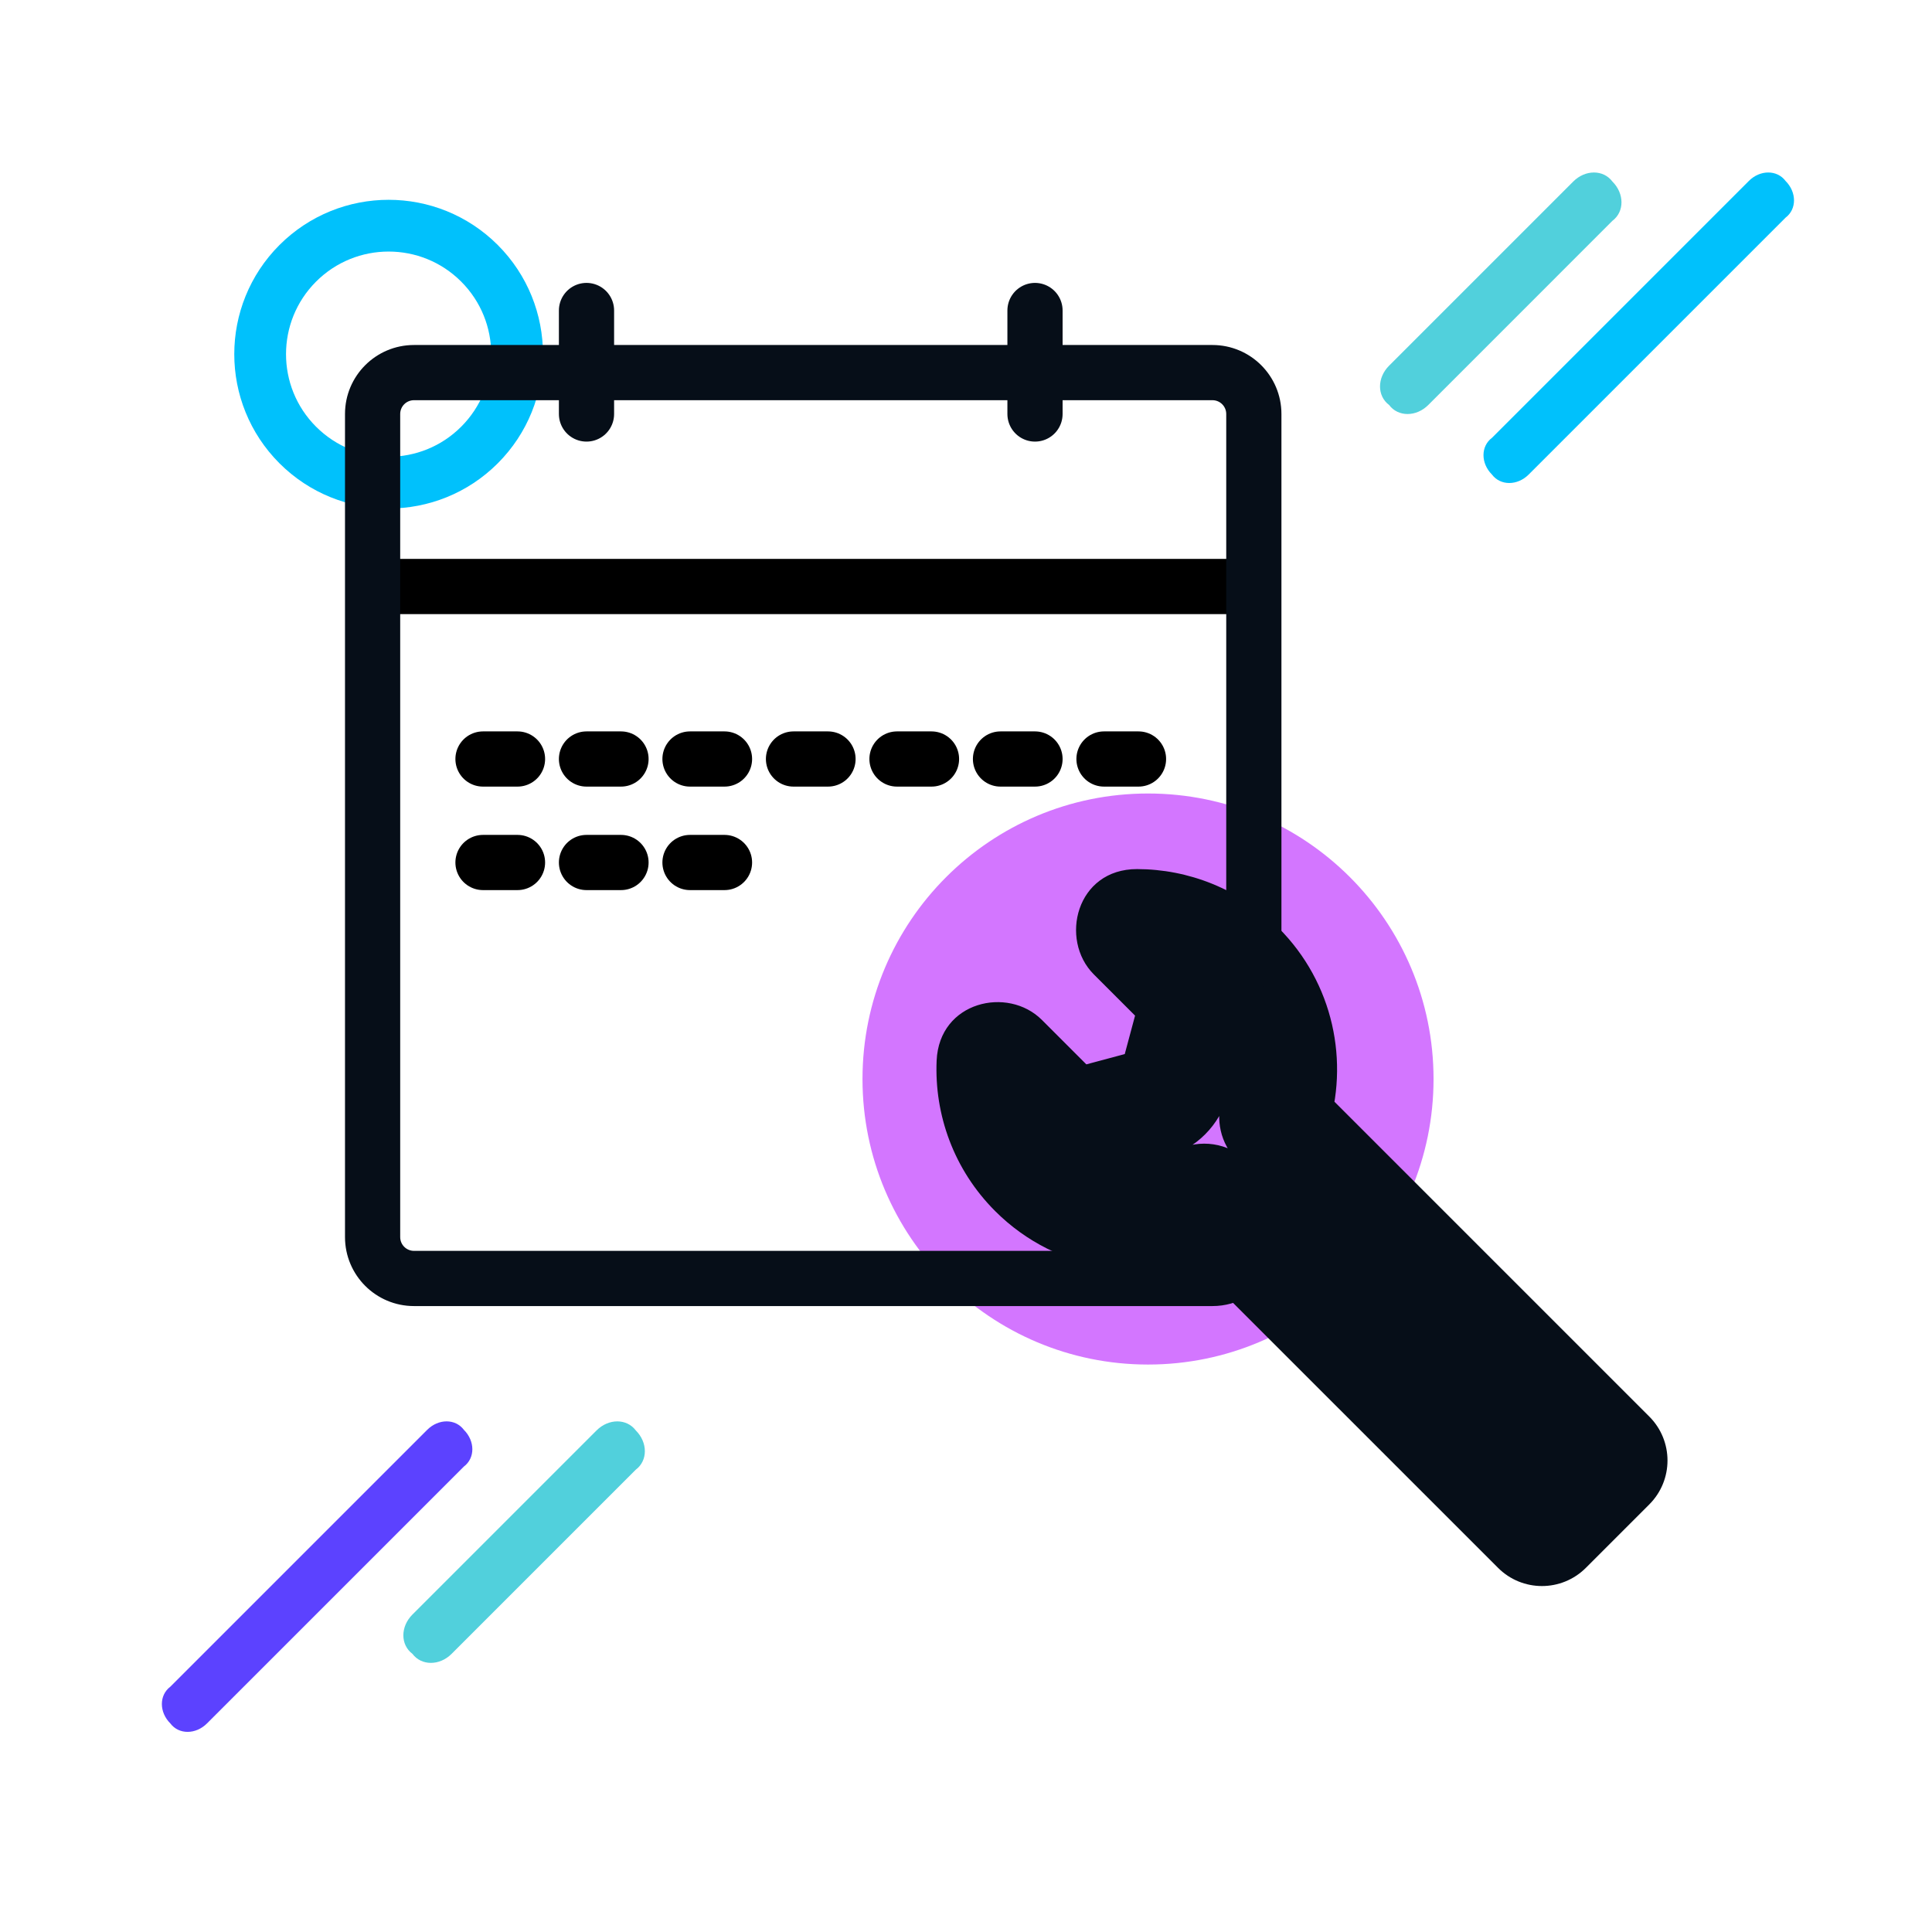 <svg width="56" height="56" viewBox="0 0 56 56" fill="none" xmlns="http://www.w3.org/2000/svg">
<path d="M8.631 7.632C7.177 9.087 7.177 11.445 8.631 12.899C10.086 14.353 12.444 14.353 13.898 12.899C15.352 11.445 15.352 9.087 13.898 7.632C12.444 6.178 10.086 6.178 8.631 7.632Z" stroke="#00C1FC" stroke-width="1.5" stroke-miterlimit="10"/>
<path d="M4.937 48.89L12.382 41.445C12.71 41.117 13.2 41.117 13.446 41.445C13.773 41.772 13.773 42.263 13.446 42.508L6 49.954C5.673 50.281 5.182 50.281 4.937 49.954C4.61 49.627 4.61 49.136 4.937 48.89Z" fill="#5C42FF"/>
<path d="M43.245 12.691L50.691 5.245C51.018 4.918 51.509 4.918 51.755 5.245C52.082 5.573 52.082 6.064 51.755 6.309L44.309 13.755C43.982 14.082 43.491 14.082 43.245 13.755C42.918 13.427 42.918 12.936 43.245 12.691Z" fill="#00C1FC"/>
<path d="M11.954 46.799L17.291 41.462C17.641 41.112 18.166 41.112 18.429 41.462C18.779 41.812 18.779 42.337 18.429 42.599L13.091 47.937C12.741 48.287 12.216 48.287 11.954 47.937C11.604 47.674 11.604 47.149 11.954 46.799Z" fill="#51D0DC"/>
<path d="M40.263 10.6L45.6 5.263C45.95 4.912 46.475 4.912 46.737 5.263C47.087 5.612 47.087 6.138 46.737 6.4L41.4 11.738C41.05 12.088 40.525 12.088 40.263 11.738C39.913 11.475 39.913 10.95 40.263 10.6Z" fill="#51D0DC"/>
<path d="M33.276 39.552C37.846 39.552 41.552 35.846 41.552 31.276C41.552 26.705 37.846 23 33.276 23C28.705 23 25 26.705 25 31.276C25 35.846 28.705 39.552 33.276 39.552Z" fill="#D376FF"/>
<path d="M17 9L17 12" stroke="#060E18" stroke-width="1.6" stroke-linecap="round" stroke-linejoin="round"/>
<path d="M30 9L30 12" stroke="#060E18" stroke-width="1.6" stroke-linecap="round" stroke-linejoin="round"/>
<path d="M11 17H36" stroke="black" stroke-width="1.6" stroke-linecap="round" stroke-linejoin="round"/>
<path d="M14 22H15" stroke="black" stroke-width="1.6" stroke-linecap="round"/>
<path d="M14 25H15" stroke="black" stroke-width="1.6" stroke-linecap="round"/>
<path d="M17 22H18" stroke="black" stroke-width="1.6" stroke-linecap="round"/>
<path d="M17 25H18" stroke="black" stroke-width="1.6" stroke-linecap="round"/>
<path d="M20 22H21" stroke="black" stroke-width="1.6" stroke-linecap="round"/>
<path d="M20 25H21" stroke="black" stroke-width="1.6" stroke-linecap="round"/>
<path d="M23 22H24" stroke="black" stroke-width="1.6" stroke-linecap="round"/>
<path d="M26 22H27" stroke="black" stroke-width="1.6" stroke-linecap="round"/>
<path d="M29 22H30" stroke="black" stroke-width="1.6" stroke-linecap="round"/>
<path d="M32 22H33" stroke="black" stroke-width="1.6" stroke-linecap="round"/>
<mask id="path-20-outside-1_20888_283686" maskUnits="userSpaceOnUse" x="24.918" y="22.55" width="26.87" height="26.87" fill="black">
<rect fill="white" x="24.918" y="22.55" width="26.87" height="26.87"/>
<path fill-rule="evenodd" clip-rule="evenodd" d="M29.976 33.972C29.107 33.103 28.697 31.948 28.748 30.81C28.755 30.645 28.951 30.578 29.068 30.694L30.601 32.227C30.854 32.48 31.222 32.579 31.567 32.486L33.351 32.008C33.696 31.916 33.965 31.646 34.058 31.301L34.536 29.518C34.628 29.173 34.529 28.805 34.277 28.552L32.835 27.11C32.716 26.991 32.789 26.791 32.958 26.791C34.032 26.793 35.105 27.204 35.924 28.023C37.083 29.181 37.424 30.847 36.949 32.304C36.925 32.378 36.943 32.459 36.998 32.514L46.675 42.191C46.753 42.27 46.753 42.396 46.675 42.474L44.836 44.313C44.758 44.392 44.631 44.392 44.553 44.313L35.048 34.808C34.985 34.746 34.889 34.732 34.81 34.771C33.239 35.546 31.284 35.28 29.976 33.972Z"/>
</mask>
<path d="M30.601 32.227L29.47 33.359L30.601 32.227ZM31.567 32.486L31.153 30.941L31.153 30.941L31.567 32.486ZM33.351 32.008L32.937 30.463L32.937 30.463L33.351 32.008ZM34.058 31.301L32.512 30.887V30.887L34.058 31.301ZM34.536 29.518L32.99 29.104L32.99 29.104L34.536 29.518ZM34.81 34.771L35.518 36.206L34.81 34.771ZM44.836 44.313L45.967 45.445L44.836 44.313ZM46.675 42.191L45.544 43.323L46.675 42.191ZM46.675 42.474L45.544 41.343L46.675 42.474ZM32.958 26.791L32.955 28.391L32.958 26.791ZM36.949 32.304L35.428 31.809L36.949 32.304ZM36.998 32.514L35.866 33.646L36.998 32.514ZM27.149 30.739C27.08 32.307 27.645 33.904 28.844 35.103L31.107 32.84C30.569 32.302 30.315 31.589 30.346 30.881L27.149 30.739ZM31.733 31.096L30.2 29.563L27.937 31.826L29.47 33.359L31.733 31.096ZM31.153 30.941C31.36 30.885 31.581 30.944 31.733 31.096L29.47 33.359C30.127 34.016 31.084 34.272 31.981 34.032L31.153 30.941ZM32.937 30.463L31.153 30.941L31.981 34.032L33.765 33.554L32.937 30.463ZM32.512 30.887C32.568 30.68 32.73 30.518 32.937 30.463L33.765 33.554C34.662 33.313 35.363 32.613 35.603 31.715L32.512 30.887ZM32.99 29.104L32.512 30.887L35.603 31.715L36.081 29.932L32.99 29.104ZM33.145 29.683C32.994 29.532 32.935 29.311 32.99 29.104L36.081 29.932C36.322 29.035 36.065 28.077 35.408 27.421L33.145 29.683ZM31.704 28.242L33.145 29.683L35.408 27.421L33.966 25.979L31.704 28.242ZM37.056 26.892C35.925 25.761 34.441 25.194 32.961 25.191L32.955 28.391C33.623 28.392 34.285 28.646 34.793 29.154L37.056 26.892ZM38.47 32.8C39.125 30.793 38.656 28.492 37.056 26.892L34.793 29.154C35.509 29.87 35.724 30.901 35.428 31.809L38.47 32.8ZM35.866 33.646L45.544 43.323L47.806 41.06L38.129 31.383L35.866 33.646ZM45.544 41.343L43.704 43.182L45.967 45.445L47.806 43.606L45.544 41.343ZM45.684 43.182L36.179 33.677L33.916 35.94L43.422 45.445L45.684 43.182ZM28.844 35.103C30.651 36.91 33.35 37.275 35.518 36.206L34.103 33.336C33.127 33.817 31.916 33.649 31.107 32.84L28.844 35.103ZM36.179 33.677C35.608 33.106 34.766 33.009 34.103 33.336L35.518 36.206C35.013 36.455 34.362 36.386 33.916 35.94L36.179 33.677ZM43.704 43.182C44.251 42.635 45.138 42.635 45.684 43.182L43.422 45.445C44.124 46.148 45.264 46.148 45.967 45.445L43.704 43.182ZM30.346 30.881C30.319 31.494 29.907 31.975 29.401 32.155C28.911 32.328 28.334 32.223 27.937 31.826L30.2 29.563C29.212 28.575 27.225 29.027 27.149 30.739L30.346 30.881ZM45.544 43.323C44.997 42.776 44.997 41.89 45.544 41.343L47.806 43.606C48.509 42.903 48.509 41.763 47.806 41.06L45.544 43.323ZM33.966 25.979C34.371 26.383 34.474 26.975 34.285 27.473C34.09 27.987 33.582 28.392 32.955 28.391L32.961 25.191C31.192 25.187 30.7 27.238 31.704 28.242L33.966 25.979ZM35.428 31.809C35.226 32.428 35.366 33.146 35.866 33.646L38.129 31.383C38.519 31.773 38.624 32.328 38.47 32.8L35.428 31.809Z" fill="#060E18" mask="url(#path-20-outside-1_20888_283686)"/>
<path fill-rule="evenodd" clip-rule="evenodd" d="M35.143 36.257L12 36.257C11.779 36.257 11.6 36.078 11.6 35.857L11.6 12C11.6 11.779 11.779 11.6 12 11.6L35.143 11.6C35.364 11.6 35.543 11.779 35.543 12L35.543 27.591C35.796 27.753 36.036 27.945 36.258 28.166C36.643 28.552 36.938 28.993 37.143 29.465L37.143 12C37.143 10.895 36.247 10 35.143 10L12 10C10.895 10 10 10.895 10 12V35.857C10 36.962 10.895 37.857 12 37.857L35.143 37.857C35.884 37.857 36.531 37.454 36.876 36.856L35.543 35.522V35.857C35.543 36.078 35.364 36.257 35.143 36.257Z" fill="#060E18"/>
</svg>
